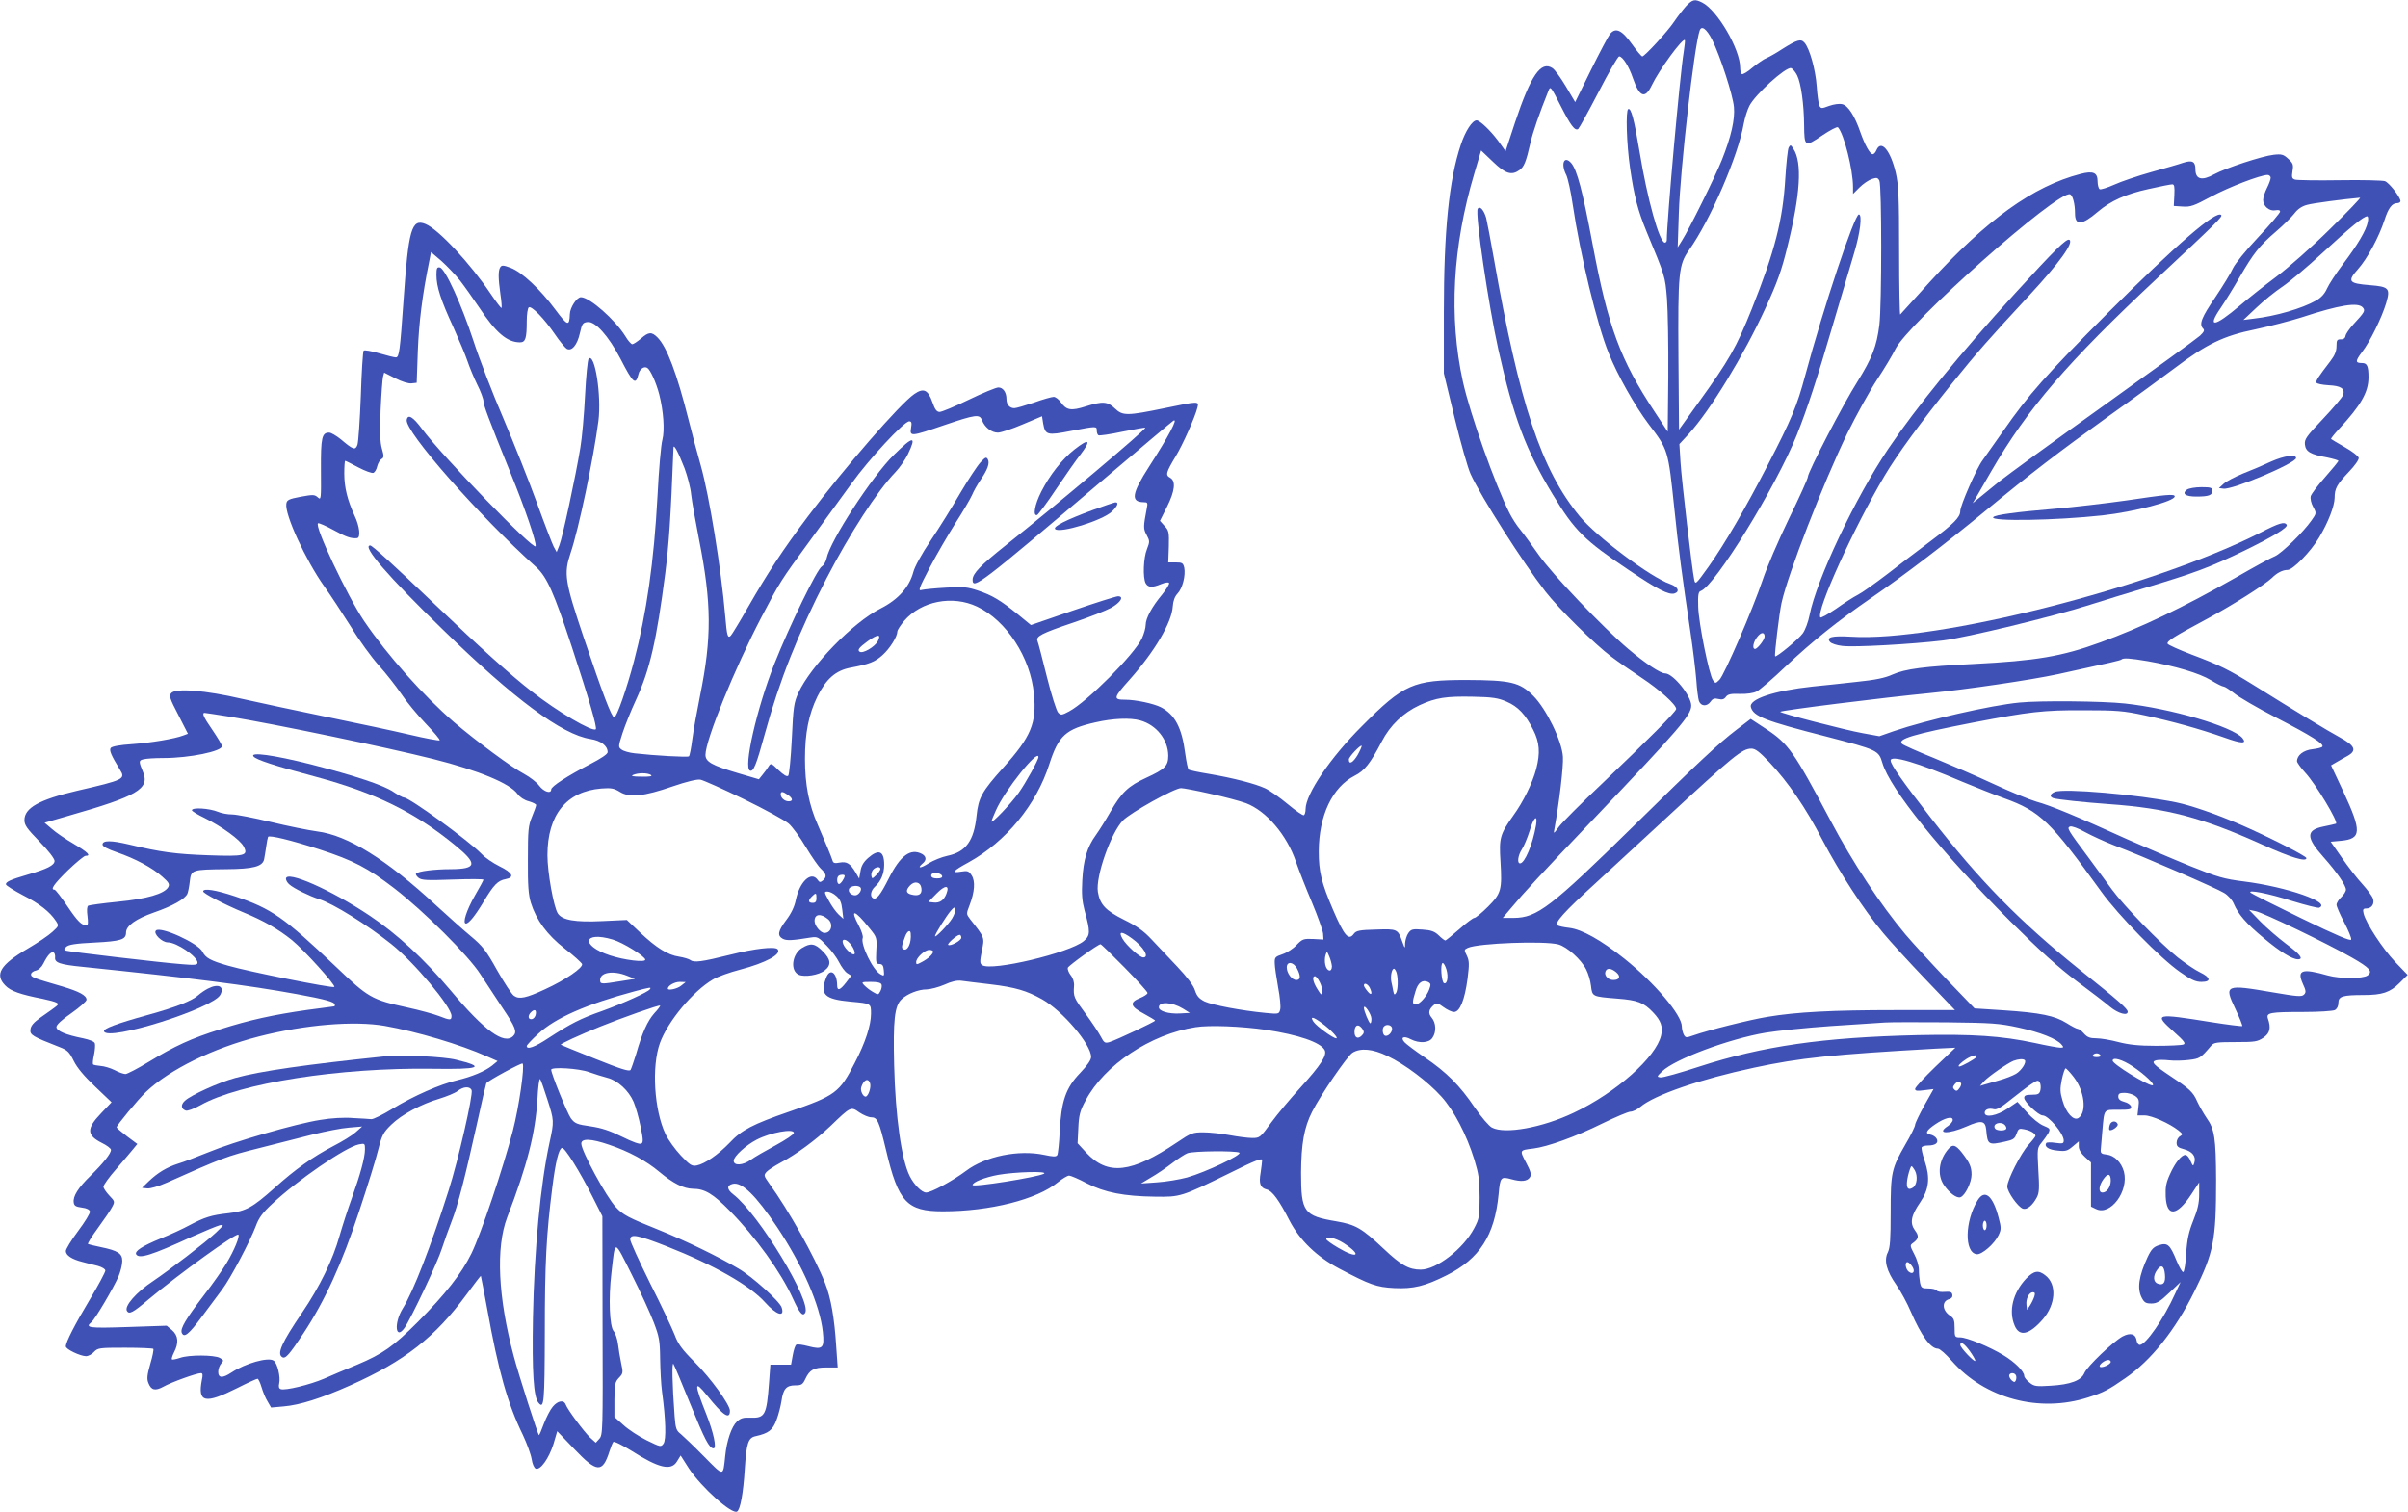 <?xml version="1.0" standalone="no"?>
<!DOCTYPE svg PUBLIC "-//W3C//DTD SVG 20010904//EN"
 "http://www.w3.org/TR/2001/REC-SVG-20010904/DTD/svg10.dtd">
<svg version="1.0" xmlns="http://www.w3.org/2000/svg"
 width="1280pt" height="804pt" viewBox="0 0 1280 804"
 preserveAspectRatio="xMidYMid meet">
<g transform="translate(0,804) scale(0.1,-0.1)"
fill="#3f51b5" stroke="none">
<path d="M8963 8008 c-16 -18 -45 -55 -63 -82 -35 -53 -158 -186 -170 -186 -5
0 -29 29 -55 65 -54 76 -87 91 -117 54 -10 -13 -56 -100 -102 -193 l-83 -169
-49 83 c-27 45 -59 90 -72 98 -61 40 -115 -39 -198 -287 l-51 -155 -40 56
c-42 56 -97 108 -114 108 -23 0 -60 -57 -84 -130 -63 -188 -90 -458 -90 -890
l0 -325 58 -240 c32 -132 70 -265 84 -295 54 -119 279 -472 398 -625 71 -91
261 -279 350 -346 33 -25 106 -76 162 -113 94 -62 183 -142 183 -165 0 -14
-151 -165 -394 -397 -110 -104 -213 -207 -229 -229 -29 -40 -30 -40 -24 -10
26 142 48 330 45 381 -5 85 -89 256 -158 325 -72 72 -119 83 -355 84 -283 0
-332 -21 -555 -245 -167 -166 -300 -362 -300 -442 0 -15 -4 -29 -9 -32 -5 -3
-43 23 -86 59 -42 35 -96 73 -120 84 -54 25 -171 55 -300 77 -55 9 -103 19
-107 23 -4 4 -12 42 -18 86 -18 138 -55 206 -129 245 -40 20 -134 40 -190 40
-65 0 -63 10 22 105 134 150 226 306 231 391 2 29 10 52 25 68 27 28 44 97 36
138 -6 25 -11 28 -46 28 l-39 0 3 84 c2 77 0 86 -23 110 l-24 27 37 74 c43 86
48 138 17 155 -26 14 -22 28 29 113 39 64 104 211 116 260 9 35 8 35 -175 -3
-199 -41 -222 -41 -263 -2 -39 38 -66 40 -157 11 -76 -24 -101 -20 -130 21
-12 17 -29 30 -39 30 -10 0 -57 -13 -104 -30 -48 -16 -95 -30 -105 -30 -25 0
-42 19 -42 48 0 36 -18 62 -43 62 -12 0 -83 -29 -157 -65 -74 -36 -144 -65
-155 -65 -15 0 -25 12 -38 50 -24 69 -48 79 -97 45 -77 -53 -371 -392 -565
-650 -134 -178 -215 -302 -320 -485 -42 -74 -83 -141 -90 -149 -17 -17 -21 -2
-30 104 -22 255 -85 641 -130 800 -19 66 -48 176 -65 244 -62 246 -115 387
-165 437 -31 31 -47 30 -88 -6 -19 -16 -40 -30 -46 -30 -6 0 -23 19 -37 43
-55 88 -190 207 -236 207 -22 0 -58 -55 -59 -90 -2 -67 -12 -63 -77 24 -80
108 -177 199 -237 222 -40 15 -48 15 -56 3 -11 -18 -11 -57 1 -143 6 -38 8
-71 6 -73 -2 -3 -28 31 -57 74 -109 162 -278 344 -347 372 -74 31 -91 -28
-117 -406 -19 -270 -23 -303 -41 -303 -8 0 -48 10 -89 22 -41 12 -78 18 -82
14 -4 -4 -11 -113 -15 -241 -5 -129 -13 -246 -18 -260 -11 -30 -22 -27 -89 30
-24 19 -51 35 -61 35 -39 0 -45 -25 -44 -197 1 -159 1 -163 -17 -147 -17 15
-25 15 -91 3 -63 -12 -73 -17 -76 -37 -9 -58 103 -300 200 -437 35 -49 100
-148 144 -218 43 -71 110 -163 148 -205 38 -42 91 -110 119 -151 27 -41 86
-112 130 -158 44 -46 78 -86 74 -89 -3 -3 -74 10 -159 30 -84 20 -283 62 -443
95 -159 33 -362 76 -450 96 -193 45 -352 58 -375 30 -12 -14 -8 -28 38 -116
l51 -100 -24 -9 c-47 -18 -173 -39 -272 -46 -64 -4 -107 -12 -114 -20 -10 -12
2 -40 48 -115 32 -51 24 -55 -227 -113 -201 -47 -280 -91 -280 -156 0 -27 14
-46 80 -114 47 -48 80 -91 80 -103 0 -23 -39 -43 -140 -72 -96 -28 -122 -40
-118 -54 3 -6 43 -32 91 -57 88 -45 142 -88 174 -136 17 -26 16 -27 -18 -58
-19 -18 -78 -58 -131 -89 -147 -86 -178 -138 -119 -197 28 -29 79 -47 197 -70
34 -7 68 -16 75 -21 15 -9 18 -6 -86 -79 -36 -26 -51 -43 -53 -63 -4 -29 10
-37 153 -93 44 -17 53 -26 77 -74 18 -37 56 -82 114 -137 l87 -83 -56 -59
c-78 -81 -77 -116 4 -157 27 -13 49 -30 49 -37 0 -20 -41 -71 -108 -137 -67
-65 -95 -110 -90 -143 2 -17 11 -23 43 -27 26 -3 41 -11 43 -21 2 -9 -27 -56
-63 -104 -36 -48 -65 -96 -65 -106 0 -23 32 -44 88 -58 23 -6 60 -16 82 -21
24 -7 40 -17 40 -25 0 -8 -36 -76 -81 -151 -83 -139 -129 -229 -129 -252 0
-15 75 -51 107 -52 12 0 32 10 43 23 20 21 29 22 165 22 79 0 146 -3 150 -6 3
-4 -4 -40 -16 -80 -17 -59 -19 -80 -10 -102 15 -38 36 -43 80 -19 40 23 176
72 199 72 10 0 11 -10 5 -37 -23 -120 16 -129 189 -42 53 27 102 49 107 49 4
0 14 -20 21 -44 7 -24 21 -59 32 -76 l19 -33 67 6 c85 7 202 44 354 112 289
129 450 255 618 483 41 56 75 100 76 99 1 -1 16 -81 34 -177 59 -328 108 -502
190 -670 21 -45 42 -102 46 -127 4 -26 13 -47 22 -51 25 -9 70 55 94 131 l20
68 92 -96 c119 -125 149 -127 186 -10 7 22 16 44 20 49 5 5 48 -17 97 -47 146
-93 211 -108 242 -56 l19 31 44 -69 c66 -100 229 -246 256 -229 17 10 33 97
41 226 9 139 18 167 59 175 67 15 90 32 110 87 11 29 22 74 26 99 9 65 26 84
73 84 33 0 40 4 54 34 23 49 45 61 112 61 l60 0 -8 113 c-9 146 -28 257 -59
335 -56 142 -194 388 -297 530 -29 41 -30 44 -14 62 9 10 42 31 73 48 85 45
188 121 267 196 108 104 108 104 153 72 21 -14 49 -26 63 -26 33 0 42 -21 79
-175 65 -276 111 -325 302 -325 250 0 501 63 612 155 24 19 50 35 59 35 8 0
51 -18 94 -41 95 -49 199 -69 363 -71 135 -2 139 -1 398 126 134 67 172 81
171 68 0 -9 -4 -39 -8 -67 -10 -58 -2 -80 33 -89 29 -7 66 -58 121 -166 55
-105 144 -191 265 -255 163 -86 197 -98 291 -103 101 -5 164 10 279 68 175 88
255 212 276 431 8 91 12 95 67 80 53 -15 86 -12 100 11 8 13 4 30 -21 77 -35
67 -36 66 39 75 74 9 225 63 364 132 72 35 140 64 152 64 12 0 35 11 52 25 75
64 320 148 606 209 242 52 415 70 965 101 l104 5 -107 -102 c-59 -57 -107
-109 -107 -117 0 -11 11 -12 49 -7 l49 6 -49 -87 c-27 -49 -49 -95 -49 -103 0
-9 -23 -56 -52 -105 -74 -129 -78 -149 -78 -360 0 -143 -3 -188 -15 -213 -22
-43 -7 -99 45 -173 23 -33 58 -97 77 -142 56 -129 106 -197 144 -197 10 0 43
-29 74 -65 176 -200 465 -278 725 -194 81 26 108 40 197 102 137 94 266 255
368 462 102 206 115 271 115 590 -1 224 -8 272 -51 332 -16 24 -38 62 -49 86
-22 51 -41 68 -140 134 -94 63 -108 78 -79 86 12 3 43 3 69 0 27 -3 74 -2 105
2 58 7 62 9 119 76 14 17 31 19 130 19 102 0 116 2 147 23 35 24 42 51 24 103
-9 30 12 34 188 34 83 0 157 5 168 10 12 7 19 21 19 39 0 34 23 41 134 41 99
0 141 14 191 64 l43 43 -67 70 c-66 70 -154 204 -167 256 -5 22 -3 27 14 27
28 0 45 24 36 52 -4 13 -29 47 -56 77 -27 29 -76 92 -109 140 l-60 86 54 5
c110 10 112 49 14 260 l-66 141 29 17 c16 9 43 25 60 34 49 28 38 54 -41 97
-63 34 -239 141 -460 279 -132 82 -180 106 -329 162 -68 26 -126 52 -128 58
-4 14 33 37 212 133 132 71 304 180 342 216 28 28 58 43 84 43 28 0 124 98
168 173 48 80 81 166 82 210 0 50 11 70 77 140 30 31 53 64 51 73 -2 9 -34 34
-73 56 -38 22 -72 42 -74 44 -2 2 16 25 40 51 119 128 158 197 159 275 0 61
-7 78 -34 78 -37 0 -37 10 0 59 42 54 105 183 128 260 23 78 15 87 -86 95
-114 9 -122 20 -64 85 50 56 112 172 141 261 20 63 40 90 67 90 10 0 18 5 18
11 0 20 -60 98 -83 106 -12 4 -120 7 -240 5 -119 -2 -226 0 -237 3 -17 5 -19
12 -14 45 6 34 3 42 -22 65 -26 24 -35 27 -79 22 -61 -7 -253 -70 -314 -103
-67 -37 -101 -28 -101 26 0 41 -16 50 -64 35 -22 -8 -99 -30 -171 -50 -71 -20
-160 -50 -197 -67 -36 -16 -71 -27 -77 -24 -6 4 -11 23 -11 41 0 48 -23 58
-92 40 -250 -65 -497 -242 -801 -575 -83 -91 -153 -168 -156 -172 -3 -4 -6
147 -6 335 0 294 -3 353 -18 419 -28 118 -77 177 -102 121 -5 -13 -14 -23 -20
-23 -15 0 -42 49 -66 117 -29 85 -65 142 -96 149 -16 4 -44 0 -70 -9 -40 -15
-43 -15 -52 1 -4 9 -11 55 -14 102 -6 89 -38 203 -65 233 -19 22 -39 16 -117
-33 -33 -22 -71 -43 -85 -49 -14 -5 -47 -28 -74 -50 -26 -23 -52 -38 -57 -35
-5 3 -9 18 -9 34 0 98 -120 304 -201 346 -40 20 -51 18 -86 -18z m138 -179
c43 -87 110 -293 116 -358 6 -66 -15 -158 -64 -281 -36 -90 -175 -371 -213
-430 l-22 -35 6 180 c7 233 82 892 111 973 10 28 36 9 66 -49z m-151 -65 c-20
-119 -90 -903 -90 -1001 0 -7 -5 -13 -10 -13 -29 0 -93 229 -135 485 -29 174
-45 232 -60 225 -14 -7 -9 -185 10 -315 22 -149 41 -223 87 -335 100 -241 99
-237 109 -358 5 -65 8 -250 7 -412 l-3 -295 -69 105 c-184 278 -248 452 -331
895 -53 282 -82 391 -113 428 -38 43 -57 -4 -26 -64 8 -17 24 -87 34 -157 39
-263 130 -641 191 -789 47 -118 141 -283 212 -377 105 -138 104 -136 137 -448
21 -208 43 -372 85 -653 14 -93 28 -210 32 -260 3 -49 10 -100 14 -112 11 -29
43 -30 62 -3 11 16 21 19 41 14 20 -5 31 -2 40 11 10 14 26 18 74 16 38 -1 73
4 90 13 16 8 86 68 155 134 141 133 275 240 452 362 183 126 400 292 605 461
247 204 391 314 665 511 127 90 282 204 345 251 169 128 260 172 428 206 75
16 187 45 247 64 201 66 300 82 325 52 14 -17 10 -24 -51 -90 -20 -22 -39 -49
-41 -60 -2 -13 -11 -20 -26 -19 -19 0 -22 -5 -22 -36 0 -26 -9 -49 -32 -79
-66 -86 -78 -105 -75 -115 2 -6 31 -12 64 -14 67 -3 89 -18 78 -52 -4 -12 -52
-69 -107 -127 -88 -93 -99 -108 -96 -136 4 -38 29 -53 118 -69 33 -7 60 -15
60 -18 0 -4 -32 -43 -70 -86 -39 -44 -73 -89 -77 -102 -3 -14 2 -37 13 -57 18
-33 18 -34 -9 -72 -44 -63 -158 -174 -194 -190 -19 -7 -114 -59 -211 -115
-280 -159 -502 -265 -717 -343 -205 -75 -342 -98 -675 -115 -263 -13 -362 -26
-430 -56 -39 -18 -91 -29 -190 -39 -74 -8 -180 -20 -235 -25 -205 -22 -339
-67 -328 -109 13 -49 73 -73 402 -157 272 -71 277 -73 297 -140 40 -137 307
-468 678 -840 164 -163 256 -246 356 -321 74 -55 155 -117 178 -137 42 -34 92
-48 92 -25 0 16 -45 56 -258 226 -317 255 -529 471 -787 803 -153 197 -215
285 -215 307 0 31 145 -12 381 -113 70 -29 170 -69 223 -88 191 -69 246 -123
516 -497 90 -125 316 -356 419 -427 58 -41 82 -52 113 -52 53 0 50 23 -8 51
-26 12 -78 48 -118 79 -90 72 -287 275 -349 360 -26 36 -82 112 -124 169 -113
151 -118 160 -99 167 9 3 43 -9 78 -29 35 -19 104 -51 153 -70 158 -60 549
-230 587 -254 22 -13 44 -38 52 -58 24 -56 65 -104 159 -182 87 -73 152 -113
182 -113 32 0 12 27 -63 82 -42 32 -104 85 -137 119 l-60 62 34 -7 c40 -7 382
-172 513 -247 96 -55 112 -74 83 -95 -25 -18 -147 -18 -211 0 -137 39 -166 30
-133 -44 17 -37 18 -46 6 -58 -12 -12 -36 -10 -164 12 -255 44 -262 41 -201
-87 23 -48 39 -89 37 -92 -3 -2 -77 7 -165 21 -299 48 -307 46 -199 -51 56
-50 65 -63 51 -68 -10 -4 -75 -7 -144 -7 -94 0 -146 6 -201 20 -41 11 -94 20
-118 20 -34 0 -48 6 -65 25 -12 14 -27 25 -33 25 -6 0 -33 14 -60 31 -62 39
-139 55 -335 68 l-154 10 -150 156 c-82 86 -180 193 -218 238 -132 157 -279
380 -399 607 -193 364 -223 407 -342 485 l-81 53 -76 -58 c-92 -70 -207 -177
-545 -510 -442 -434 -514 -489 -638 -490 l-59 0 44 52 c69 83 154 175 438 473
457 480 520 553 520 604 0 52 -97 171 -139 171 -25 0 -105 53 -197 131 -134
114 -403 396 -474 498 -36 51 -80 112 -98 134 -19 22 -45 63 -58 89 -77 153
-209 524 -248 700 -75 343 -55 717 61 1106 l36 122 63 -60 c66 -64 99 -74 140
-45 25 17 36 44 59 145 15 63 45 150 97 280 9 23 13 18 63 -81 54 -106 76
-136 94 -125 5 4 54 92 108 196 54 105 103 190 110 190 18 0 52 -53 73 -116
35 -101 65 -112 101 -36 37 78 163 251 175 239 2 -2 -1 -30 -6 -63z m603 -125
c21 -43 36 -154 37 -264 1 -116 4 -118 95 -56 43 29 81 49 85 44 32 -35 80
-225 80 -318 l0 -36 34 34 c19 19 48 39 65 45 27 9 32 8 41 -8 13 -25 13 -660
0 -767 -14 -114 -39 -177 -116 -301 -76 -119 -264 -482 -264 -507 0 -9 -45
-109 -101 -223 -55 -114 -118 -260 -139 -324 -52 -155 -204 -506 -230 -532
-20 -20 -22 -20 -34 -3 -21 28 -77 306 -79 392 -2 62 1 79 13 83 75 25 400
553 511 829 54 135 108 299 191 583 45 151 96 325 114 385 32 106 44 205 25
205 -23 0 -188 -495 -286 -859 -42 -157 -73 -232 -197 -471 -120 -233 -231
-423 -316 -543 -67 -93 -70 -97 -76 -70 -12 56 -67 530 -73 625 l-6 97 50 54
c114 125 292 417 408 670 62 135 85 198 116 325 69 277 80 448 32 521 -14 22
-16 22 -25 7 -5 -9 -13 -83 -18 -164 -13 -220 -55 -386 -178 -694 -83 -206
-118 -269 -287 -503 l-100 -139 -3 384 c-3 450 1 492 56 570 114 161 261 500
291 672 6 31 19 74 30 95 31 61 191 206 221 201 8 -2 23 -19 33 -39z m2517
-544 c0 -9 -9 -33 -20 -55 -11 -22 -20 -50 -20 -63 0 -33 33 -61 65 -55 16 3
25 1 25 -7 0 -7 -52 -68 -116 -136 -68 -72 -124 -142 -135 -166 -10 -23 -52
-92 -93 -153 -74 -108 -88 -144 -65 -167 9 -9 4 -18 -17 -38 -15 -14 -244
-180 -508 -369 -265 -189 -516 -372 -560 -407 -43 -35 -92 -75 -109 -89 l-31
-25 21 35 c11 19 46 80 78 135 192 332 407 582 881 1025 321 300 349 328 341
337 -27 26 -239 -158 -603 -521 -327 -328 -422 -435 -556 -628 -46 -65 -95
-135 -110 -156 -32 -43 -118 -240 -118 -269 0 -33 -35 -68 -158 -160 -64 -48
-168 -127 -231 -176 -63 -48 -133 -98 -155 -109 -22 -11 -75 -45 -117 -75 -43
-29 -80 -50 -83 -45 -22 36 180 480 342 753 66 112 193 285 357 489 132 164
197 238 414 472 160 173 235 278 211 293 -15 9 -79 -55 -289 -285 -292 -320
-523 -603 -673 -825 -176 -261 -382 -697 -419 -885 -7 -36 -23 -79 -36 -97
-22 -31 -141 -129 -147 -122 -5 6 22 230 34 284 34 154 221 635 349 900 49 99
120 228 159 287 39 59 82 131 96 160 65 137 867 849 930 825 14 -6 26 -51 26
-102 0 -66 37 -63 121 9 68 58 150 95 270 121 61 14 118 25 126 25 11 0 13
-13 11 -57 l-3 -58 47 -3 c42 -3 61 4 150 52 97 52 262 115 301 116 9 0 17 -7
17 -15z m315 -273 c-95 -94 -221 -205 -285 -253 -63 -47 -150 -116 -193 -153
-138 -117 -177 -121 -102 -12 25 37 70 110 101 164 73 126 104 165 191 240 40
34 84 78 99 97 17 23 40 39 68 46 31 9 192 30 281 38 6 0 -66 -75 -160 -167z
m201 37 c-8 -43 -54 -121 -133 -225 -36 -48 -74 -106 -84 -129 -12 -27 -31
-48 -58 -63 -74 -42 -215 -83 -331 -96 l-55 -7 70 66 c39 37 100 86 136 110
36 24 133 105 215 181 148 137 218 194 237 194 5 0 7 -13 3 -31z m-10141 -310
c24 -31 70 -96 103 -145 88 -133 148 -184 216 -184 29 0 36 20 36 112 0 38 5
70 11 74 15 9 82 -60 138 -142 25 -37 54 -72 63 -78 27 -16 57 20 71 85 11 48
15 54 40 57 41 5 111 -73 175 -195 68 -132 81 -143 96 -82 6 27 30 44 47 33
16 -10 47 -78 63 -140 23 -89 30 -192 17 -242 -7 -24 -19 -159 -26 -300 -19
-350 -58 -622 -125 -877 -38 -145 -92 -300 -105 -299 -14 1 -61 125 -162 424
-101 301 -107 339 -70 450 43 126 122 503 148 702 17 135 -19 364 -52 331 -5
-5 -14 -93 -19 -194 -5 -101 -16 -227 -25 -279 -25 -153 -96 -482 -112 -520
l-14 -35 -16 29 c-8 16 -49 122 -90 235 -41 113 -121 314 -177 446 -57 132
-129 319 -160 415 -63 192 -150 383 -178 388 -15 3 -18 -4 -18 -40 0 -62 23
-133 90 -278 31 -69 65 -150 75 -180 10 -30 33 -86 51 -123 19 -37 34 -78 34
-90 1 -23 24 -85 142 -377 81 -198 141 -376 135 -394 -9 -24 -495 477 -604
624 -48 65 -75 80 -81 48 -12 -60 388 -514 687 -782 58 -52 95 -135 191 -426
92 -280 135 -428 127 -437 -17 -16 -205 94 -342 202 -107 83 -275 234 -505
454 -227 217 -341 321 -352 321 -47 0 94 -164 386 -447 378 -369 634 -559 785
-582 56 -9 91 -36 91 -70 0 -10 -34 -33 -94 -64 -121 -63 -206 -118 -206 -134
0 -25 -39 -13 -64 20 -14 19 -50 46 -79 62 -64 33 -257 176 -374 276 -161 139
-354 355 -478 538 -89 132 -268 511 -244 519 5 2 42 -14 82 -36 67 -37 93 -46
125 -43 20 2 14 62 -13 119 -38 83 -55 150 -55 224 0 37 2 68 5 68 3 0 34 -16
70 -35 36 -19 72 -32 80 -29 7 3 17 19 20 35 4 16 14 33 22 38 14 8 15 14 3
56 -10 34 -11 87 -7 203 4 87 10 167 13 179 l6 22 59 -30 c35 -18 70 -29 87
-27 l27 3 6 170 c6 152 24 297 60 473 l10 52 55 -47 c30 -27 74 -73 99 -104z
m2775 -743 c14 -38 51 -66 84 -66 17 0 77 20 133 44 l102 43 6 -38 c11 -62 21
-65 148 -40 136 26 137 26 137 2 0 -11 4 -22 9 -25 5 -3 62 5 127 19 65 13
120 23 122 21 7 -7 -472 -411 -743 -626 -132 -105 -175 -149 -175 -182 0 -55
40 -24 695 532 198 168 365 309 372 313 28 18 -24 -81 -129 -244 -92 -143 -99
-188 -29 -189 21 0 23 -3 17 -32 -19 -100 -19 -109 -1 -142 17 -32 17 -36 2
-75 -19 -46 -23 -152 -7 -182 13 -23 35 -24 83 -4 20 8 38 11 41 6 4 -5 -13
-32 -36 -61 -55 -66 -88 -127 -88 -162 0 -16 -9 -48 -20 -72 -42 -87 -290
-336 -387 -388 -39 -21 -44 -21 -58 -7 -9 9 -36 94 -60 190 -24 96 -46 182
-50 191 -10 25 21 41 190 98 83 28 172 63 200 78 51 28 72 62 38 62 -10 0
-118 -34 -240 -76 l-223 -77 -67 55 c-96 78 -139 103 -213 128 -57 19 -79 22
-170 16 -58 -3 -116 -9 -129 -12 -22 -7 -19 3 41 118 36 69 98 175 137 237 40
62 79 129 88 149 8 20 28 55 44 79 39 56 51 91 40 111 -8 14 -13 12 -39 -16
-16 -17 -65 -91 -108 -164 -42 -73 -113 -187 -157 -252 -47 -70 -85 -139 -92
-167 -21 -80 -81 -147 -174 -194 -146 -73 -371 -305 -437 -448 -24 -53 -27
-75 -35 -245 -5 -102 -14 -191 -19 -196 -7 -7 -24 4 -51 29 -38 38 -42 39 -53
21 -6 -10 -20 -30 -32 -44 l-20 -25 -112 33 c-138 41 -172 60 -172 97 0 78
155 459 297 731 99 189 102 194 258 407 72 99 171 236 221 304 93 130 280 331
307 331 12 0 15 -7 10 -35 -8 -47 -1 -46 177 15 168 57 187 59 200 26z m-1581
-256 c15 -41 32 -104 35 -140 4 -36 23 -143 42 -239 67 -339 68 -521 5 -831
-16 -80 -35 -183 -41 -230 -6 -47 -14 -88 -18 -91 -7 -6 -183 4 -288 16 -29 3
-60 12 -70 20 -18 13 -18 16 5 87 13 40 45 120 72 178 74 161 109 315 155 670
20 161 29 288 44 670 1 22 25 -23 59 -110z m1555 -735 c156 -74 284 -271 302
-465 15 -154 -15 -226 -162 -390 -115 -128 -133 -161 -143 -257 -14 -133 -56
-192 -155 -213 -29 -6 -74 -24 -100 -40 -43 -28 -64 -28 -31 0 21 17 19 37 -4
50 -61 32 -115 -8 -176 -129 -45 -90 -67 -117 -85 -106 -17 10 -11 41 11 61
32 29 49 69 49 117 0 73 -29 85 -85 36 -25 -22 -37 -43 -41 -71 l-7 -39 -19
33 c-29 48 -47 59 -85 52 -26 -5 -34 -3 -38 12 -8 25 -36 92 -78 189 -47 106
-68 213 -68 350 0 139 20 238 66 332 46 93 97 138 174 153 102 19 132 31 172
67 40 36 79 99 79 126 0 7 16 32 36 56 91 106 257 138 388 76z m4186 -159 c0
-17 -38 -66 -51 -66 -16 0 -10 37 12 64 20 26 39 27 39 2z m-4714 -25 c-16
-30 -79 -67 -96 -56 -14 9 -4 22 42 56 55 39 74 39 54 0z m6750 -106 c147 -26
275 -64 336 -101 31 -19 61 -34 68 -34 6 0 31 -16 55 -35 24 -20 125 -79 226
-131 186 -96 253 -139 244 -153 -2 -5 -26 -11 -52 -14 -48 -5 -83 -32 -83 -64
0 -7 20 -35 44 -61 54 -58 179 -265 163 -271 -6 -2 -36 -9 -66 -15 -94 -19
-94 -58 0 -163 71 -80 119 -150 119 -173 0 -9 -11 -27 -25 -40 -14 -13 -25
-31 -25 -40 0 -9 18 -51 41 -94 22 -42 39 -83 37 -91 -2 -10 -76 21 -265 113
-144 70 -265 131 -270 136 -17 18 96 -4 221 -44 72 -22 136 -38 143 -36 70 27
-170 111 -401 140 -104 13 -138 23 -285 82 -91 37 -240 101 -331 141 -271 123
-411 181 -485 201 -38 11 -142 54 -230 95 -88 41 -230 102 -315 137 -85 34
-161 68 -169 75 -27 26 56 51 379 114 297 57 372 66 585 65 179 0 213 -3 325
-27 147 -32 289 -71 423 -118 95 -34 122 -34 97 -3 -51 61 -382 158 -625 184
-121 13 -452 16 -560 5 -150 -14 -495 -93 -668 -152 l-77 -27 -88 16 c-91 16
-445 108 -439 114 8 8 554 76 792 99 201 20 535 69 685 101 285 62 332 73 337
78 10 9 44 7 139 -9z m-3408 -215 c61 -26 101 -68 142 -150 34 -67 38 -123 16
-208 -20 -75 -69 -175 -122 -248 -71 -100 -76 -119 -68 -244 9 -151 4 -170
-67 -241 -32 -32 -65 -59 -72 -59 -7 0 -43 -27 -80 -60 -38 -33 -71 -60 -74
-60 -4 0 -20 12 -35 27 -22 21 -40 28 -87 31 -52 4 -60 2 -75 -19 -9 -13 -16
-37 -17 -54 0 -30 -1 -30 -15 9 -24 67 -26 68 -141 64 -86 -2 -104 -6 -116
-22 -28 -39 -51 -13 -111 127 -62 144 -76 203 -76 311 1 191 72 341 191 402
52 26 83 65 144 182 45 87 115 153 201 193 87 40 142 48 284 45 104 -2 134 -7
178 -26z m-6788 -80 c245 -40 825 -161 1082 -225 242 -61 409 -130 449 -186
12 -17 36 -33 60 -39 21 -6 39 -15 39 -20 0 -5 -10 -33 -22 -62 -20 -48 -22
-71 -22 -228 -1 -138 3 -187 16 -230 29 -92 86 -170 181 -244 47 -36 87 -73
91 -81 7 -19 -88 -85 -198 -135 -99 -46 -136 -54 -164 -34 -11 7 -51 68 -89
135 -59 106 -77 129 -143 184 -41 34 -122 107 -180 160 -265 246 -473 375
-635 395 -44 6 -154 28 -245 50 -91 22 -184 40 -206 40 -23 0 -57 6 -75 14
-47 19 -139 25 -139 8 0 -4 30 -23 68 -41 91 -45 189 -116 207 -151 26 -49 8
-54 -188 -47 -172 6 -254 17 -420 57 -97 23 -142 23 -142 0 0 -10 27 -24 76
-41 99 -34 190 -83 242 -130 35 -31 40 -40 31 -56 -21 -35 -113 -62 -267 -77
-81 -8 -152 -18 -158 -21 -7 -5 -8 -25 -4 -56 4 -31 3 -49 -3 -49 -28 0 -48
20 -103 101 -33 49 -64 89 -69 89 -24 0 -4 29 70 102 45 43 87 78 95 78 31 0
12 19 -62 63 -43 25 -96 61 -117 80 l-39 33 131 38 c361 103 428 142 393 230
-24 58 -24 63 1 69 13 4 61 7 108 7 138 0 310 36 310 63 0 7 -23 45 -50 85
-49 71 -58 92 -42 92 4 0 63 -9 132 -20z m4841 -20 c86 -24 148 -102 149 -187
0 -55 -17 -72 -117 -118 -96 -44 -131 -78 -190 -180 -25 -44 -60 -100 -78
-125 -46 -63 -66 -130 -72 -240 -4 -73 -1 -110 12 -160 32 -115 31 -133 -4
-163 -75 -63 -491 -162 -540 -128 -13 8 -13 19 -2 76 15 72 16 69 -62 168 -21
28 -21 28 -3 75 27 70 31 127 11 158 -15 23 -21 26 -57 20 -53 -9 -43 4 40 49
199 110 361 306 430 523 49 152 87 186 246 222 92 21 184 25 237 10z m1155
-185 c-25 -41 -46 -52 -46 -22 0 13 62 79 68 72 2 -2 -8 -25 -22 -50z m2190
-38 c99 -105 192 -240 281 -412 90 -172 221 -373 323 -495 39 -47 141 -158
226 -247 l156 -163 -319 0 c-331 0 -524 -10 -678 -36 -93 -15 -319 -72 -392
-98 -40 -14 -43 -14 -53 4 -5 10 -10 30 -10 43 0 61 -144 231 -305 360 -124
99 -226 156 -293 164 -28 3 -55 9 -62 13 -20 12 33 71 203 226 83 77 246 227
362 334 372 344 416 380 465 380 21 0 43 -17 96 -73z m-3886 28 c0 -15 -68
-138 -105 -190 -41 -58 -145 -167 -145 -152 0 3 11 30 24 59 47 107 226 330
226 283z m-2060 -95 c10 -7 -5 -10 -50 -9 -45 0 -59 3 -45 9 27 12 77 12 95 0z
m493 -128 c111 -54 219 -113 240 -131 20 -18 61 -74 91 -125 30 -50 66 -102
80 -115 30 -28 32 -43 10 -62 -14 -11 -18 -11 -29 5 -34 46 -95 -12 -115 -110
-7 -35 -25 -72 -51 -106 -44 -59 -48 -82 -18 -99 21 -11 52 -9 150 7 34 5 40
2 83 -43 26 -26 56 -67 67 -90 11 -22 30 -48 42 -56 l22 -14 -28 -37 c-32 -41
-47 -46 -47 -13 -1 67 -38 92 -58 40 -35 -90 -10 -115 128 -128 111 -10 110
-9 110 -64 0 -61 -30 -154 -86 -261 -81 -159 -103 -175 -349 -260 -194 -67
-254 -98 -317 -166 -60 -62 -130 -111 -174 -120 -26 -5 -36 1 -85 53 -30 32
-67 83 -81 113 -61 128 -75 360 -30 485 43 117 175 275 282 338 25 15 90 38
144 52 137 36 224 83 199 109 -16 15 -122 3 -249 -29 -156 -39 -196 -44 -216
-28 -7 5 -33 13 -58 17 -61 9 -121 47 -207 128 l-71 67 -130 -6 c-145 -7 -214
5 -237 41 -22 34 -55 218 -55 309 0 215 101 340 287 355 52 4 67 1 98 -18 51
-32 127 -24 280 29 76 26 130 39 148 36 16 -3 119 -49 230 -103z m2481 28 c74
-16 159 -39 189 -50 108 -41 217 -168 266 -312 16 -46 54 -143 85 -216 31 -74
57 -148 59 -165 l2 -32 -55 3 c-51 2 -57 0 -88 -32 -17 -19 -51 -41 -75 -49
-39 -13 -42 -17 -41 -48 0 -19 9 -76 18 -128 10 -51 15 -105 11 -118 -6 -24
-7 -25 -78 -18 -126 12 -284 42 -324 61 -29 15 -41 28 -51 59 -8 26 -42 71
-95 127 -45 47 -107 113 -137 145 -41 44 -78 70 -145 103 -98 49 -128 81 -139
148 -13 81 69 314 133 380 41 42 274 172 309 172 12 0 82 -13 156 -30z m-2246
-6 c27 -18 29 -34 4 -34 -21 0 -42 18 -42 37 0 17 11 16 38 -3z m3977 -161
c-17 -100 -60 -203 -85 -203 -17 0 -11 43 10 75 11 17 29 60 41 98 21 72 44
92 34 30z m-6466 -129 c181 -59 255 -98 396 -206 158 -122 397 -360 459 -458
27 -41 80 -121 117 -178 70 -104 79 -128 57 -150 -48 -48 -153 28 -333 243
-141 167 -282 298 -430 397 -206 138 -445 243 -445 196 0 -8 8 -22 18 -30 23
-21 107 -62 157 -78 75 -23 256 -136 385 -239 122 -97 320 -334 320 -382 0
-24 -7 -24 -68 0 -26 10 -102 31 -167 45 -191 42 -206 51 -382 219 -275 261
-339 306 -535 372 -102 34 -168 44 -168 26 0 -11 112 -69 215 -112 105 -43
185 -89 257 -147 64 -52 234 -240 225 -249 -8 -8 -458 82 -564 113 -94 27
-120 41 -137 75 -23 45 -223 136 -247 112 -16 -16 32 -63 63 -63 48 0 158 -76
158 -108 0 -12 -14 -14 -82 -8 -109 8 -599 66 -617 72 -12 4 -12 7 1 20 12 12
49 18 151 23 140 7 167 16 167 53 0 36 52 73 149 107 98 34 164 71 177 99 4 9
10 39 13 67 7 61 11 62 194 64 143 1 193 14 201 53 3 13 7 43 11 67 3 24 8 47
10 52 7 10 120 -17 274 -67z m2981 -104 c0 -5 -10 -20 -22 -32 -21 -21 -23
-21 -26 -5 -2 10 2 24 8 32 14 17 40 20 40 5z m328 -37 c2 -9 -7 -13 -27 -13
-21 0 -31 5 -31 16 0 19 51 16 58 -3z m-518 1 c0 -13 -21 -44 -30 -44 -11 0
-14 33 -3 43 8 8 33 9 33 1z m408 -67 c4 -31 -14 -43 -53 -33 -29 7 -32 22 -8
48 25 27 57 19 61 -15z m-323 3 c8 -13 -12 -40 -29 -40 -22 0 -39 18 -33 34 7
18 52 22 62 6z m456 -31 c-13 -35 -36 -51 -68 -47 l-28 3 43 44 c46 47 71 47
53 0z m-586 -12 c20 -17 28 -35 32 -72 l6 -50 -25 23 c-14 13 -37 45 -52 73
-26 47 -26 49 -7 49 11 0 32 -10 46 -23z m-105 -12 c0 -18 -5 -25 -20 -25 -24
0 -26 13 -4 34 21 21 24 20 24 -9z m721 -108 c-20 -33 -91 -106 -91 -94 0 11
62 110 84 135 17 20 22 21 24 8 2 -9 -6 -31 -17 -49z m-439 -52 c39 -48 40
-50 36 -120 -3 -64 -1 -70 17 -70 15 0 21 -8 23 -33 3 -31 2 -33 -17 -22 -41
21 -108 160 -95 194 3 8 -6 36 -20 63 -51 95 -24 89 56 -12z m-219 47 c28 -25
16 -72 -20 -72 -21 0 -53 38 -53 64 0 38 34 41 73 8z m438 -74 c5 -52 -17 -98
-40 -84 -10 7 -9 16 11 69 11 28 27 36 29 15z m1176 -27 c61 -44 95 -101 60
-101 -19 0 -89 63 -110 99 -24 41 -5 42 50 2z m-907 4 c0 -16 -60 -48 -70 -38
-6 6 47 53 61 53 5 0 9 -7 9 -15z m-1853 -10 c55 -16 173 -90 173 -107 0 -16
-113 -2 -188 23 -158 52 -143 131 15 84z m1278 -45 c20 -38 4 -46 -29 -13 -32
32 -37 69 -6 53 11 -6 27 -24 35 -40z m3749 19 c46 -13 120 -79 147 -132 11
-21 23 -60 26 -87 7 -59 6 -58 140 -69 107 -8 141 -21 190 -73 42 -44 53 -76
43 -122 -26 -116 -240 -306 -465 -412 -166 -79 -365 -115 -434 -79 -16 8 -57
56 -92 107 -79 117 -149 187 -265 266 -50 34 -99 71 -108 81 -24 26 -4 36 33
16 45 -23 97 -20 115 7 22 31 20 80 -4 108 -20 24 -16 44 14 69 12 10 21 8 49
-13 19 -14 44 -26 56 -26 31 0 57 64 72 177 10 79 9 95 -4 123 -15 30 -15 31
6 41 57 25 408 38 481 18z m-2306 -123 c67 -68 122 -129 122 -135 0 -6 -18
-18 -40 -27 -58 -23 -52 -45 20 -83 33 -18 60 -34 60 -37 0 -6 -206 -103 -242
-114 -24 -7 -29 -5 -47 30 -11 21 -47 75 -80 120 -62 84 -66 91 -62 147 2 21
-5 43 -18 59 -11 14 -17 32 -15 39 6 13 161 125 174 125 4 0 61 -56 128 -124z
m-1018 85 c0 -14 -28 -39 -61 -56 -26 -14 -29 -14 -29 0 0 23 45 65 70 65 11
0 20 -4 20 -9z m-4667 -30 c-4 -29 25 -39 146 -51 581 -60 876 -97 1138 -145
153 -28 203 -42 203 -56 0 -5 -1 -9 -3 -9 -2 0 -66 -9 -143 -19 -183 -26 -309
-54 -463 -103 -156 -49 -242 -89 -380 -173 -59 -36 -115 -65 -124 -65 -10 0
-36 9 -58 21 -22 11 -56 21 -74 22 -19 2 -37 5 -40 8 -3 4 -1 27 5 52 5 25 7
53 4 61 -3 9 -29 19 -62 26 -91 18 -142 39 -142 60 0 12 29 39 80 74 44 31 80
63 80 71 0 23 -39 44 -130 71 -158 46 -165 49 -165 64 0 8 11 17 25 20 15 3
32 19 41 38 22 44 40 63 53 59 6 -2 10 -14 9 -26z m6787 -48 c0 -34 -27 -28
-35 7 -4 16 -3 40 1 52 7 22 8 22 20 -7 7 -16 13 -40 14 -52z m-185 -13 c20
-39 19 -60 -4 -60 -24 0 -51 36 -51 67 0 34 36 30 55 -7z m794 -5 c11 -39 4
-78 -13 -72 -14 5 -21 107 -7 107 6 0 14 -16 20 -35z m-265 -17 c9 -34 7 -91
-3 -107 -8 -12 -11 -10 -15 10 -2 13 -7 35 -10 49 -6 29 2 70 14 70 4 0 10
-10 14 -22z m1166 4 c27 -22 20 -42 -14 -42 -28 0 -50 24 -42 45 7 20 29 19
56 -3z m-5258 -19 l43 -17 -75 -12 c-105 -17 -110 -17 -110 6 0 41 69 52 142
23z m3683 -34 c9 -17 15 -40 13 -52 -3 -20 -5 -18 -25 14 -24 38 -30 69 -13
69 5 0 17 -14 25 -31z m-1750 -12 c133 -16 193 -34 275 -80 108 -61 260 -239
260 -306 0 -16 -20 -45 -59 -86 -76 -79 -100 -150 -108 -312 -3 -61 -9 -117
-13 -124 -7 -10 -21 -9 -69 1 -136 29 -313 -7 -416 -85 -71 -53 -185 -115
-212 -115 -23 0 -64 41 -87 87 -44 87 -76 314 -83 588 -6 243 2 318 40 353 31
29 89 52 134 52 21 1 63 12 93 25 37 17 67 24 90 21 19 -3 89 -11 155 -19z
m2332 -28 c-15 -39 -51 -79 -72 -79 -18 0 -19 12 -1 69 13 47 38 65 68 50 14
-8 15 -13 5 -40z m-3976 21 c-20 -17 -71 -28 -71 -16 0 16 36 36 63 36 l32 -1
-24 -19z m1065 6 c3 -8 0 -24 -6 -35 -11 -21 -12 -21 -41 -4 -17 10 -37 26
-46 36 -15 16 -13 17 36 17 35 0 53 -4 57 -14z m2594 -15 c17 -33 11 -48 -10
-22 -11 13 -20 27 -20 32 0 16 19 9 30 -10z m-3825 -10 c-9 -15 -142 -75 -255
-116 -114 -40 -165 -66 -285 -144 -72 -48 -115 -63 -115 -42 0 5 27 34 61 65
90 84 256 157 513 226 84 22 89 23 81 11z m2833 -103 l37 -23 -54 -3 c-58 -3
-111 12 -111 33 0 32 71 28 128 -7z m-2810 -25 c-36 -41 -64 -102 -97 -218
-12 -38 -25 -76 -29 -83 -7 -10 -51 4 -188 59 -98 39 -181 73 -183 75 -4 4 98
51 209 96 111 45 314 117 319 112 2 -2 -12 -21 -31 -41z m3812 -29 c0 -13 -2
-24 -6 -24 -7 0 -34 66 -34 82 1 24 40 -34 40 -58z m-4442 24 c-2 -13 -11 -24
-20 -26 -21 -4 -24 18 -6 36 19 19 30 14 26 -10z m4178 -47 c48 -35 91 -81 77
-81 -17 0 -105 64 -121 88 -20 30 -3 28 44 -7z m3705 -24 c115 -25 203 -60
228 -91 12 -14 10 -16 -7 -16 -11 0 -72 11 -135 25 -178 38 -329 48 -622 42
-506 -12 -825 -58 -1164 -168 -101 -33 -193 -59 -205 -57 -20 3 -19 5 9 32 67
65 355 173 551 206 61 10 216 26 345 35 129 8 259 17 289 19 30 2 177 2 325 1
246 -3 280 -5 386 -28z m-8686 9 c170 -30 402 -99 543 -162 l57 -25 -29 -24
c-38 -30 -106 -59 -186 -78 -90 -21 -231 -83 -343 -151 -52 -32 -103 -57 -113
-56 -10 1 -54 4 -97 6 -48 4 -116 0 -175 -10 -129 -20 -460 -116 -597 -173
-60 -24 -132 -52 -160 -60 -59 -19 -107 -48 -155 -94 l-35 -34 28 -3 c15 -2
60 11 105 31 291 130 320 141 485 182 95 24 225 57 291 74 65 16 150 33 190
36 l71 6 -35 -31 c-19 -17 -73 -50 -120 -74 -107 -56 -201 -123 -310 -221
-118 -105 -152 -124 -246 -135 -91 -10 -126 -21 -209 -65 -33 -18 -100 -49
-150 -69 -100 -41 -141 -68 -131 -85 16 -25 83 -4 294 93 67 30 135 58 150 62
25 5 23 2 -20 -39 -50 -48 -251 -202 -333 -257 -91 -60 -156 -135 -140 -160
12 -19 31 -9 115 62 164 137 466 355 477 344 9 -8 -22 -84 -63 -152 -20 -33
-73 -110 -120 -170 -96 -126 -126 -176 -118 -199 12 -30 37 -10 108 86 39 53
88 118 108 145 43 57 147 254 178 336 16 44 36 71 88 119 132 124 391 302 460
315 31 6 32 5 32 -26 0 -44 -25 -135 -70 -260 -21 -58 -50 -148 -65 -200 -35
-126 -105 -270 -198 -407 -110 -162 -136 -220 -107 -238 17 -11 37 12 112 125
115 174 206 373 297 650 45 135 91 283 102 330 19 75 27 90 68 130 55 54 159
110 257 139 39 12 83 30 97 41 30 24 65 26 74 4 9 -23 -71 -372 -122 -532 -95
-298 -187 -537 -245 -630 -47 -77 -38 -169 10 -102 35 50 177 350 200 425 13
39 35 102 50 140 33 83 72 235 135 519 25 115 48 213 50 217 8 13 187 110 193
105 12 -13 -19 -231 -52 -358 -51 -197 -169 -547 -220 -652 -53 -108 -139
-217 -285 -364 -131 -131 -187 -170 -322 -227 -57 -23 -136 -57 -175 -74 -77
-33 -209 -65 -232 -56 -9 3 -12 13 -8 30 8 33 -9 107 -29 121 -28 21 -151 -14
-225 -63 -47 -31 -70 -30 -70 4 0 14 7 34 16 44 14 16 14 18 -8 30 -30 16
-163 17 -211 0 -21 -7 -41 -11 -43 -8 -3 3 2 19 11 37 26 50 23 89 -10 118
l-29 24 -208 -7 c-207 -7 -228 -4 -192 26 20 16 117 181 144 243 11 26 20 63
20 82 0 40 -23 55 -115 74 -33 7 -63 14 -67 16 -4 3 20 41 53 86 33 45 67 95
75 111 15 28 15 30 -15 61 -17 18 -31 39 -31 47 0 9 30 51 68 94 37 43 77 90
89 105 l23 28 -55 41 c-30 23 -55 44 -55 48 0 10 113 147 155 187 126 120 356
233 602 296 246 63 506 84 668 56z m4685 -21 c171 -26 289 -66 311 -107 15
-27 -20 -81 -131 -203 -50 -55 -119 -137 -152 -182 -59 -81 -61 -83 -102 -83
-22 0 -76 7 -119 15 -43 8 -106 15 -140 15 -57 0 -66 -3 -141 -54 -242 -163
-367 -177 -481 -55 l-47 51 4 81 c3 69 9 92 39 147 100 189 346 352 584 389
72 12 245 5 375 -14z m514 2 c8 -12 7 -21 -6 -33 -20 -20 -38 -11 -38 20 0 39
23 46 44 13z m156 4 c0 -22 -25 -45 -40 -36 -11 7 -14 38 -3 48 14 15 43 7 43
-12z m-25 -145 c93 -44 216 -137 287 -216 66 -73 133 -200 175 -335 23 -76 28
-108 28 -200 0 -102 -2 -114 -29 -165 -57 -109 -200 -220 -284 -220 -63 0
-105 24 -197 111 -117 110 -148 128 -252 146 -173 29 -187 49 -187 258 1 154
16 241 59 325 45 89 187 296 214 313 43 27 108 21 186 -17z m3790 4 c4 -6 -5
-10 -20 -10 -15 0 -24 4 -20 10 3 6 12 10 20 10 8 0 17 -4 20 -10z m-660 -10
c-6 -10 -78 -50 -90 -50 -13 0 9 22 39 41 33 20 61 25 51 9z m258 -16 c11 -11
-17 -55 -47 -73 -17 -10 -58 -26 -91 -35 -33 -10 -69 -20 -80 -23 l-20 -6 20
23 c23 26 124 96 157 110 27 10 52 12 61 4z m573 -33 c65 -43 125 -101 105
-101 -28 0 -211 113 -211 131 0 21 52 6 106 -30z m-8204 -31 c29 -10 72 -24
96 -30 56 -14 114 -68 140 -128 11 -26 28 -85 37 -131 14 -67 15 -85 4 -91 -8
-5 -47 9 -101 36 -67 33 -109 47 -169 56 -72 10 -83 15 -104 42 -19 26 -105
237 -105 259 0 16 149 7 202 -13z m7891 -26 c58 -75 71 -188 25 -218 -26 -16
-66 28 -84 92 -14 46 -14 63 -4 113 7 33 16 59 20 59 4 0 23 -20 43 -46z
m-8114 -117 c37 -115 37 -117 12 -232 -48 -221 -81 -569 -88 -930 -5 -289 3
-421 29 -452 30 -37 33 -5 34 373 0 370 8 519 40 772 17 135 34 204 51 209 14
5 94 -123 164 -262 l51 -101 1 -581 c2 -560 1 -582 -17 -602 l-19 -21 -30 27
c-34 33 -121 150 -130 176 -10 26 -42 21 -69 -12 -13 -15 -34 -56 -47 -90 -12
-33 -24 -61 -26 -61 -5 0 -108 321 -134 420 -84 313 -96 577 -35 738 107 278
150 448 161 630 3 62 9 109 14 105 4 -4 21 -52 38 -106z m1716 84 c7 -22 -10
-71 -24 -71 -14 0 -29 32 -23 50 13 40 37 51 47 21z m6221 -37 c-5 -20 -12
-24 -46 -24 -31 0 -40 -4 -40 -17 0 -21 76 -93 98 -93 31 0 112 -97 112 -133
0 -17 -5 -18 -44 -13 -24 4 -47 3 -49 -1 -12 -19 13 -36 60 -40 42 -5 53 -2
81 22 l32 27 0 -27 c0 -17 12 -37 33 -56 l32 -29 0 -118 0 -117 27 -13 c77
-37 175 96 148 199 -14 50 -51 87 -93 91 -27 3 -32 7 -30 28 1 14 5 57 8 95
11 122 5 115 86 115 61 0 70 2 67 17 -2 9 -18 21 -36 25 -22 6 -32 14 -32 28
0 16 7 20 33 20 18 0 43 -7 56 -16 20 -14 23 -23 18 -60 l-5 -44 38 0 c38 0
133 -43 180 -80 23 -19 24 -21 8 -31 -10 -5 -18 -21 -18 -34 0 -20 7 -26 40
-35 44 -12 65 -39 54 -72 -6 -20 -7 -19 -20 10 -7 18 -19 32 -27 32 -21 0 -54
-40 -82 -102 -21 -46 -25 -69 -23 -119 5 -110 59 -106 136 11 l42 64 0 -63 c0
-47 -8 -82 -31 -139 -24 -60 -33 -99 -38 -175 -3 -53 -10 -98 -16 -100 -5 -1
-21 26 -35 60 -35 86 -48 98 -94 83 -28 -9 -40 -21 -60 -63 -47 -102 -57 -167
-31 -217 13 -25 22 -30 51 -30 29 0 46 10 95 57 l60 57 -28 -60 c-62 -137
-157 -274 -189 -274 -7 0 -14 10 -16 21 -5 38 -33 46 -75 24 -51 -28 -188
-159 -203 -194 -16 -40 -74 -62 -180 -68 -77 -5 -88 -3 -112 17 -16 12 -28 28
-28 35 0 24 -49 73 -110 110 -76 46 -195 95 -231 95 -28 0 -29 2 -29 50 0 41
-4 52 -24 65 -43 28 -45 78 -5 88 13 4 19 12 17 24 -3 14 -11 17 -40 15 -20
-2 -39 1 -43 7 -3 6 -23 11 -44 11 -35 0 -39 3 -45 31 -3 17 -6 48 -6 69 0 20
-11 58 -25 83 -23 44 -23 47 -6 59 30 22 33 37 10 67 -28 39 -21 78 28 149 47
69 54 130 24 220 -12 35 -19 67 -16 73 4 5 18 9 33 9 41 0 59 15 46 37 -6 10
-21 19 -33 21 -30 5 -22 22 25 54 51 35 94 46 94 24 0 -8 -11 -23 -25 -32 -66
-43 1 -45 98 -3 79 35 100 32 105 -17 7 -81 11 -83 101 -63 42 9 51 15 60 41
10 28 14 30 42 24 32 -6 59 -22 59 -35 0 -3 -16 -24 -36 -46 -42 -46 -114
-188 -114 -223 0 -29 57 -109 83 -118 22 -7 52 18 74 60 13 24 14 51 8 146 -6
114 -6 117 18 146 13 16 29 39 36 51 10 21 8 24 -26 38 -21 8 -61 40 -88 71
l-51 56 -53 -36 c-56 -38 -121 -50 -121 -22 0 18 22 26 49 19 15 -4 39 10 88
50 38 30 86 67 107 81 35 24 41 25 49 11 5 -9 6 -27 3 -41z m-422 37 c3 -4 -1
-17 -9 -27 -11 -15 -16 -16 -26 -7 -10 10 -9 15 1 28 14 17 26 19 34 6z m235
-224 c6 -8 8 -17 4 -20 -10 -11 -51 -8 -58 3 -17 27 33 42 54 17z m-6439 -40
c0 -8 -44 -37 -97 -66 -54 -29 -113 -63 -132 -77 -42 -30 -91 -33 -91 -5 0 23
64 82 122 112 73 38 198 61 198 36z m-982 -63 c104 -35 197 -85 268 -145 73
-61 128 -88 177 -89 63 0 107 -26 197 -118 137 -139 271 -325 335 -466 35 -77
52 -97 65 -76 36 59 -246 525 -382 630 -35 27 -36 48 -3 56 48 12 123 -61 236
-230 136 -204 228 -416 243 -557 9 -86 0 -96 -77 -76 -30 8 -59 12 -64 8 -6
-3 -14 -28 -19 -56 l-9 -50 -55 0 -55 0 -7 -95 c-13 -174 -21 -190 -100 -187
-36 2 -52 -3 -71 -21 -28 -26 -54 -101 -62 -182 -12 -112 -5 -112 -113 -3 -53
54 -109 107 -123 119 -24 18 -28 30 -33 95 -13 173 -15 294 -6 277 6 -9 46
-106 90 -214 76 -187 100 -234 123 -234 18 0 0 84 -38 180 -66 166 -65 186 2
103 87 -109 123 -133 123 -83 0 32 -101 172 -188 259 -67 67 -88 96 -106 145
-13 33 -71 157 -130 273 -58 117 -106 222 -106 233 0 32 39 25 194 -36 249
-98 444 -209 523 -298 60 -67 106 -82 88 -27 -10 32 -156 164 -230 207 -108
64 -277 146 -420 204 -167 67 -193 81 -231 122 -50 52 -184 299 -184 338 0 29
52 27 148 -6z m3350 -42 c17 -11 -179 -104 -278 -132 -41 -11 -113 -23 -160
-26 l-85 -6 55 33 c30 17 81 52 112 76 31 24 67 47 80 52 29 12 258 14 276 3z
m3591 -95 c16 -31 11 -77 -11 -91 -30 -19 -39 4 -26 62 7 29 15 52 19 52 3 0
11 -11 18 -23z m-4630 -17 c-31 -18 -379 -74 -379 -60 0 15 65 41 136 54 91
16 268 21 243 6z m5671 -38 c-1 -33 -21 -62 -44 -62 -23 0 -20 36 5 71 24 34
39 30 39 -9z m-4079 -330 c102 -66 77 -88 -29 -25 -34 20 -62 40 -62 45 0 17
48 7 91 -20z m-3666 -422 c29 -76 33 -97 34 -193 1 -59 5 -138 10 -175 20
-147 23 -256 8 -277 -14 -19 -16 -18 -90 18 -42 21 -97 57 -123 81 l-48 43 0
92 c1 81 3 94 24 116 22 23 23 28 12 77 -6 29 -14 76 -17 103 -4 28 -14 58
-23 68 -22 25 -28 174 -12 309 21 182 12 183 108 -8 47 -93 99 -207 117 -254z
m6689 298 c19 -27 5 -48 -19 -28 -16 14 -21 50 -6 50 6 0 17 -10 25 -22z
m1344 -43 c4 -44 -8 -60 -37 -50 -25 8 -28 41 -5 73 22 32 38 23 42 -23z
m-1038 -407 c16 -22 30 -46 30 -52 -1 -14 -80 69 -80 84 0 21 21 8 50 -32z
m750 -58 c0 -14 -48 -35 -58 -26 -8 9 26 36 45 36 7 0 13 -5 13 -10z m-505
-70 c4 -6 4 -18 1 -27 -5 -12 -9 -13 -21 -3 -8 7 -15 19 -15 26 0 16 26 19 35
4z"/>
<path d="M7855 6930 c-15 -24 57 -511 110 -750 80 -357 146 -534 290 -771 116
-191 166 -241 405 -401 151 -102 211 -132 241 -123 30 10 19 35 -23 50 -103
35 -391 251 -481 360 -204 247 -320 595 -457 1375 -17 96 -35 191 -40 211 -12
42 -34 67 -45 49z"/>
<path d="M12074 5587 c-38 -18 -106 -47 -150 -64 -44 -18 -91 -43 -104 -55
l-25 -23 24 -3 c49 -7 386 136 386 163 0 21 -63 12 -131 -18z"/>
<path d="M11625 5437 c-29 -22 -8 -37 50 -37 66 0 85 7 85 31 0 16 -8 19 -58
19 -33 0 -66 -6 -77 -13z"/>
<path d="M11301 5379 c-106 -15 -277 -35 -380 -44 -203 -17 -318 -32 -326 -45
-14 -23 334 -17 581 10 170 19 384 75 384 101 0 14 -45 10 -259 -22z"/>
<path d="M12015 5208 c-570 -290 -1721 -582 -2175 -553 -101 6 -134 -2 -112
-28 7 -8 36 -18 65 -21 63 -8 364 9 535 29 126 16 582 126 782 190 58 19 197
61 310 95 251 76 326 104 505 190 160 78 239 126 230 140 -11 18 -39 10 -140
-42z"/>
<path d="M4751 5621 c-116 -114 -339 -457 -357 -549 -4 -18 -15 -37 -25 -43
-25 -13 -171 -313 -253 -519 -93 -235 -166 -554 -129 -567 18 -7 33 29 79 197
76 278 177 534 328 826 123 237 268 462 365 563 24 25 54 69 67 96 48 100 29
99 -75 -4z"/>
<path d="M5711 5650 c-66 -52 -132 -137 -176 -224 -35 -69 -46 -131 -22 -124
6 3 53 65 102 139 50 74 107 156 128 182 60 79 47 89 -32 27z"/>
<path d="M5810 5329 c-146 -54 -214 -89 -201 -102 24 -24 250 45 301 93 31 29
39 51 18 49 -7 -1 -60 -19 -118 -40z"/>
<path d="M10923 3830 c-26 -11 -30 -25 -9 -33 17 -7 170 -23 296 -32 310 -22
495 -71 817 -216 150 -68 233 -93 233 -71 0 11 -219 122 -360 182 -128 55
-254 98 -331 114 -204 42 -600 76 -646 56z"/>
<path d="M1348 4018 c14 -17 107 -48 332 -108 315 -85 523 -187 737 -362 124
-101 119 -128 -21 -129 -87 0 -172 -11 -184 -23 -4 -4 2 -14 13 -23 17 -13 46
-14 183 -9 89 3 162 3 162 -1 0 -3 -21 -42 -46 -85 -44 -77 -67 -148 -47 -148
15 0 48 40 93 115 55 92 76 113 117 121 50 9 39 34 -33 69 -34 17 -77 46 -95
66 -66 68 -382 299 -412 299 -6 0 -32 14 -56 30 -53 36 -204 86 -441 147 -195
49 -324 67 -302 41z"/>
<path d="M4263 3000 c-53 -32 -64 -121 -17 -142 31 -14 107 -2 138 23 36 28
33 59 -11 102 -41 42 -64 45 -110 17z"/>
<path d="M1105 2784 c-16 -8 -39 -24 -50 -34 -32 -30 -121 -65 -266 -105 -170
-47 -241 -74 -236 -88 19 -55 578 121 618 194 24 45 -10 62 -66 33z"/>
<path d="M2045 2424 c-413 -43 -662 -78 -795 -115 -88 -24 -235 -91 -267 -121
-23 -21 -21 -43 4 -52 9 -4 43 9 78 28 209 118 741 201 1234 194 253 -4 287 9
126 48 -68 17 -290 27 -380 18z"/>
<path d="M11215 2060 c-4 -12 -5 -24 -2 -27 9 -9 48 18 44 30 -7 21 -35 19
-42 -3z"/>
<path d="M10358 1933 c-52 -59 -62 -139 -25 -193 29 -43 69 -72 88 -65 25 9
59 79 59 120 0 41 -10 64 -52 118 -33 41 -48 45 -70 20z"/>
<path d="M10512 1658 c-68 -111 -71 -277 -5 -286 27 -4 95 55 117 102 14 30
14 39 0 92 -31 119 -74 154 -112 92z m48 -133 c0 -14 -4 -25 -10 -25 -5 0 -10
11 -10 25 0 14 5 25 10 25 6 0 10 -11 10 -25z"/>
<path d="M10770 1242 c-70 -75 -94 -171 -61 -249 25 -61 77 -50 149 32 69 79
77 186 15 234 -37 30 -61 26 -103 -17z m44 -94 c-4 -13 -14 -34 -23 -48 l-16
-24 -3 26 c-4 33 14 68 34 68 11 0 13 -6 8 -22z"/>
</g>
</svg>
